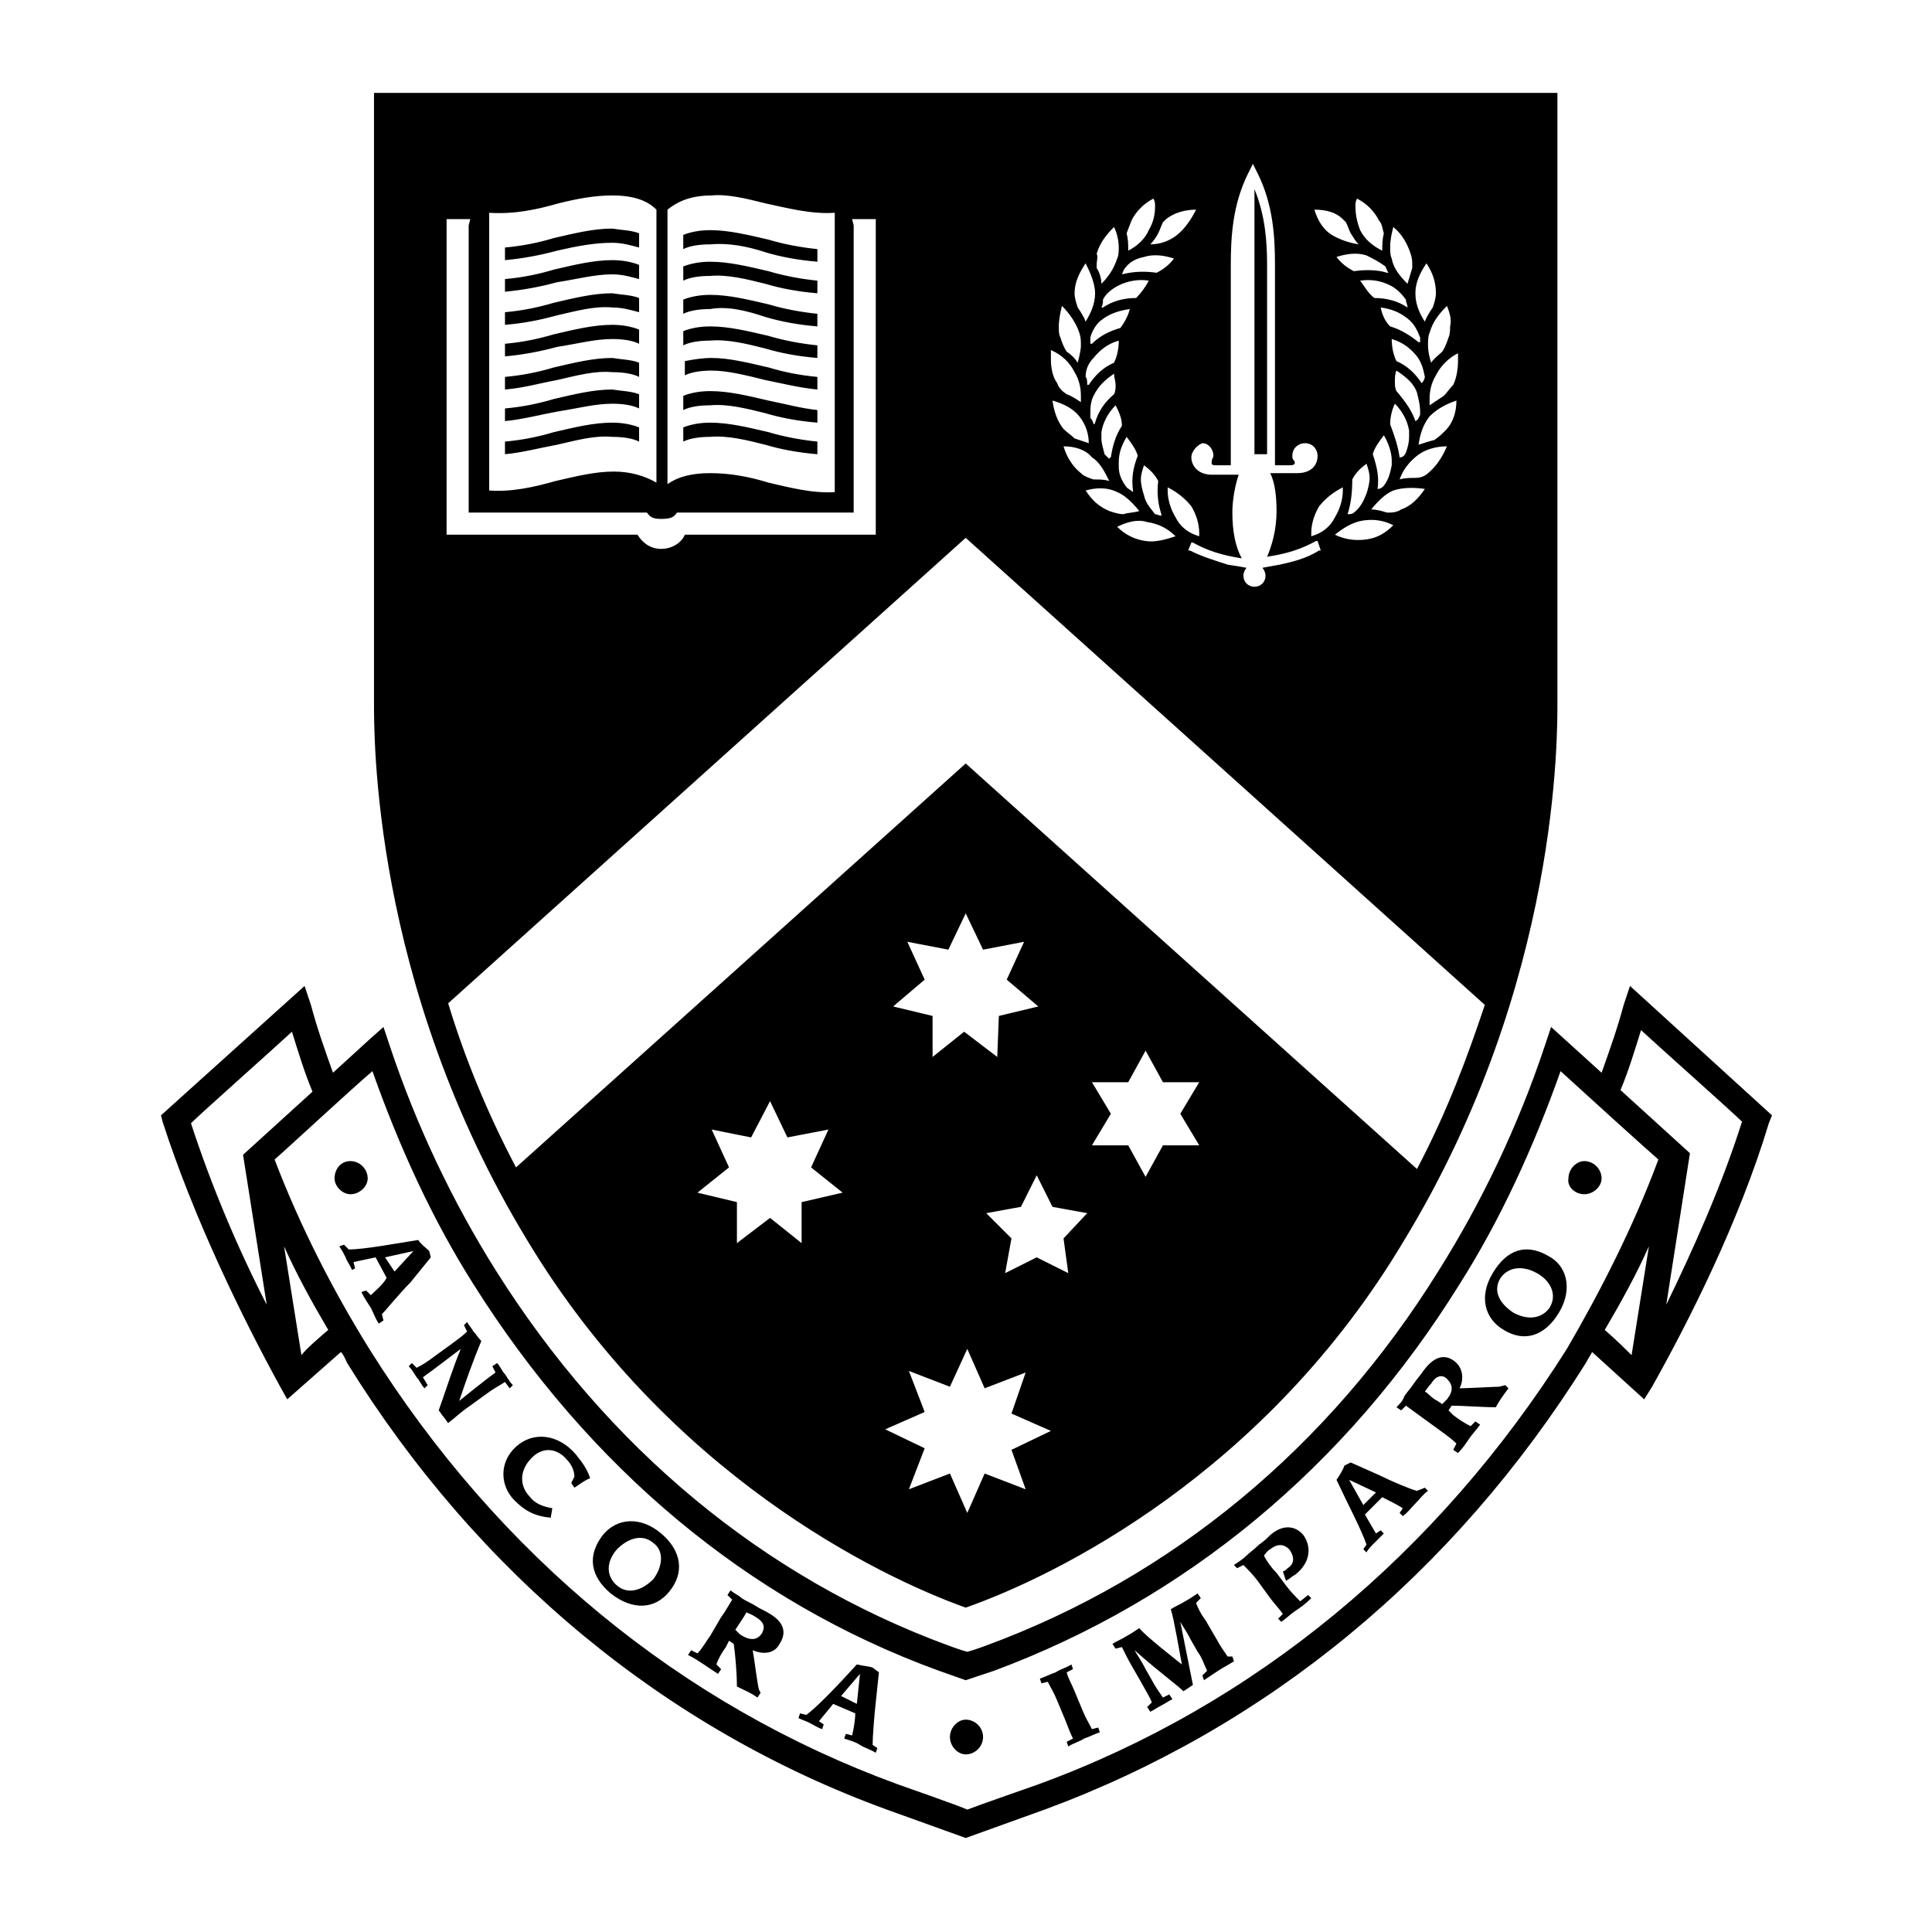 <svg width="312" height="312" viewBox="0 0 312 312" fill="none" xmlns="http://www.w3.org/2000/svg">
<path d="M204.622 73.351H202.583V30.543C204.367 34.875 204.622 39.207 204.622 42.774V73.351ZM123.592 56.279C126.14 57.044 128.943 57.553 132.001 57.808V55.77C129.453 55.514 126.65 55.005 124.102 54.241C120.789 53.476 117.732 52.712 114.674 52.712C113.145 52.712 111.616 52.967 110.342 53.476V55.77C111.361 55.26 112.89 55.005 114.674 55.005C117.477 54.75 120.535 55.514 123.592 56.279V56.279ZM98.876 54.75C100.659 54.75 102.188 55.005 103.207 55.515V53.221C101.933 52.712 100.405 52.457 98.876 52.457C95.818 52.457 92.76 53.221 89.448 53.986C86.9 54.75 84.352 55.26 81.549 55.515V57.553C84.352 57.298 87.154 56.789 89.957 56.024C93.27 55.515 96.073 54.75 98.876 54.75V54.75ZM98.876 49.654C100.659 49.654 102.188 50.163 103.207 50.419V48.125C101.933 47.616 100.405 47.616 98.876 47.361C95.818 47.361 92.76 48.125 89.448 48.89C86.9 49.654 84.352 50.164 81.549 50.419V52.457C84.606 52.202 87.154 51.693 89.957 50.928C93.27 50.164 96.073 49.399 98.876 49.654V49.654ZM98.876 60.101C100.659 60.101 102.188 60.356 103.207 60.866V58.572C101.933 58.063 100.405 58.063 98.876 57.808C95.818 57.808 92.76 58.572 89.448 59.337C86.9 60.101 84.352 60.611 81.549 60.866V62.904C84.606 62.649 87.154 61.885 89.957 61.375C93.27 60.611 96.073 59.846 98.876 60.101ZM98.876 44.303C100.659 44.303 102.188 44.812 103.207 45.068V42.774C101.933 42.265 100.405 42.01 98.876 42.01C95.818 42.01 92.76 42.774 89.448 43.539C86.9 44.303 84.352 44.813 81.549 45.068V47.106C84.352 46.851 87.154 46.342 89.957 45.577C93.27 45.068 96.073 44.303 98.876 44.303ZM85.116 200.247C59.89 158.713 60.399 118.198 60.399 113.102V15H251.507V113.102C251.507 118.198 252.016 158.713 226.79 200.247C204.367 237.958 170.477 254.521 155.953 259.617C141.684 254.521 107.794 237.958 85.116 200.247ZM136.078 192.602L130.982 188.525L133.785 182.41L127.16 183.684L124.357 177.823L121.299 183.684L114.929 182.41L117.732 188.525L112.635 192.602L119.006 194.131V200.756L124.357 196.679L129.453 200.756V194.131L136.078 192.602ZM163.342 234.136L169.713 231.078L163.342 228.276L165.636 221.651L159.011 224.199L156.208 217.828L153.405 223.944L146.78 221.396L149.328 228.021L142.958 230.824L149.328 233.881L146.78 240.506L153.405 237.958L156.208 244.329L159.011 237.958L165.636 240.506L163.342 234.136ZM149.328 158.203L144.232 162.535L150.602 164.064V170.689L155.698 166.612L161.049 170.689L161.304 164.064L167.675 162.535L162.578 158.203L165.381 152.088L158.756 153.362L155.953 147.501L153.15 153.362L146.525 152.088L149.328 158.203ZM171.751 199.992L175.573 195.915L169.968 194.896L167.419 189.799L164.871 194.896L159.266 195.915L163.342 199.992L162.323 205.598L167.419 203.049L172.516 205.598L171.751 199.992ZM190.607 179.862L193.665 174.766H187.804L185.001 169.669L182.198 174.766H176.338L179.396 179.862L176.338 184.958H182.198L185.001 190.054L187.804 184.958H193.665L190.607 179.862ZM235.454 57.044C233.925 57.808 232.651 59.082 231.886 60.611C231.122 61.885 230.867 63.159 230.867 64.433C230.867 64.688 230.867 64.942 230.867 65.452C231.632 64.943 232.396 64.433 233.16 63.923C233.67 63.414 234.18 62.649 234.689 62.14C235.199 61.12 235.454 59.592 235.454 58.318C235.454 57.808 235.454 57.298 235.454 57.044ZM215.578 86.347C217.107 87.111 218.891 87.366 220.675 87.111C222.458 86.856 223.732 86.092 225.006 84.818C223.478 84.053 221.949 83.799 220.165 84.053C218.381 84.308 216.853 85.327 215.578 86.347ZM215.578 83.544C216.343 82.27 216.853 80.741 216.853 79.212C216.853 78.957 216.853 78.957 216.853 78.703C215.324 79.467 214.05 80.486 213.03 81.76C212.266 83.034 211.756 84.563 211.756 86.092C211.756 86.347 211.756 86.347 211.756 86.602C213.54 86.092 214.814 85.073 215.578 83.544V83.544ZM217.617 83.034C217.617 83.034 217.617 83.289 217.617 83.034C218.126 83.034 218.381 83.034 218.636 82.779C219.655 82.015 220.165 80.996 220.675 79.722C220.93 78.957 221.184 77.938 221.184 77.174C221.184 76.409 220.929 75.645 220.675 74.88C219.655 75.645 218.891 76.409 218.381 77.428C218.381 79.722 218.126 81.505 217.617 83.034V83.034ZM222.458 78.957C222.458 79.213 222.458 79.213 222.458 78.957C222.968 78.957 223.223 78.703 223.478 78.448C224.242 77.429 224.497 76.41 224.752 75.136C224.752 74.88 224.752 74.626 224.752 74.371C224.752 73.097 224.242 71.568 223.478 70.294C222.713 71.314 221.949 72.333 221.694 73.352C222.458 75.645 222.713 77.174 222.458 78.958V78.957ZM226.026 73.861C226.026 74.116 226.026 74.116 226.026 73.861C226.535 73.861 226.79 73.606 227.045 73.097C227.3 72.332 227.554 71.568 227.554 70.549C227.554 70.294 227.554 69.784 227.554 69.529C227.299 68.001 226.535 66.472 225.261 65.198C224.752 66.217 224.497 67.491 224.497 68.51C225.261 70.549 225.771 72.078 226.025 73.861H226.026ZM228.574 68.001C228.574 68.256 228.574 68.256 228.574 68.001C229.083 67.746 229.083 67.491 229.338 66.981C229.338 66.726 229.338 66.726 229.338 66.472C229.338 65.453 229.083 64.434 228.829 63.414C228.32 61.886 227.045 60.866 225.516 59.847C225.261 60.356 225.261 61.121 225.261 61.631C225.261 62.14 225.261 62.65 225.516 63.16C227.045 64.943 228.064 66.472 228.574 68.001L228.574 68.001ZM229.593 61.885C229.848 61.63 230.102 61.121 230.102 60.866C229.847 59.592 229.593 58.573 228.828 57.553C227.809 56.279 226.535 55.26 224.751 54.751C224.751 56.025 225.006 57.299 225.516 58.318C227.299 59.082 228.574 60.356 229.593 61.885H229.593ZM229.338 54.496C228.829 53.222 228.319 52.203 227.299 51.438C226.025 50.419 224.751 49.909 222.968 49.654C223.223 50.928 223.732 51.948 224.497 52.712C226.28 53.221 227.809 54.241 229.083 55.26H229.338C229.338 55.26 229.338 55.005 229.338 54.496H229.338ZM227.299 49.654C227.299 49.145 227.044 48.89 227.044 48.38C226.28 47.361 225.516 46.597 224.496 46.087C222.968 45.323 221.439 45.068 219.655 45.323C220.419 46.342 220.929 47.361 221.948 48.126C223.987 48.126 225.77 48.635 227.299 49.654H227.299ZM226.28 82.27C227.809 81.761 229.083 80.486 230.102 78.957C228.319 78.703 226.535 78.703 225.006 79.213C223.732 79.722 222.458 80.996 221.439 82.27C222.203 82.27 223.223 82.525 223.987 82.78C224.751 82.78 225.516 82.78 226.28 82.27V82.27ZM230.612 76.409C231.886 75.39 232.905 73.861 233.67 72.078C231.886 72.078 230.102 72.587 228.828 73.606C227.554 74.626 226.535 75.9 226.025 77.429C226.79 77.174 227.809 77.174 228.574 77.174C229.338 77.174 230.102 76.918 230.612 76.409V76.409ZM235.199 64.688C233.67 65.198 232.141 65.962 230.867 67.236C229.848 68.51 229.338 70.039 229.083 71.823C229.848 71.568 230.612 71.314 231.631 71.058C232.396 70.549 232.905 70.039 233.415 69.529C234.689 68.255 235.199 66.472 235.199 64.688V64.688ZM233.67 49.4C232.396 50.674 231.376 51.948 230.867 53.731C230.612 54.241 230.612 55.005 230.612 55.77C230.612 56.789 230.867 57.808 231.121 58.573C231.631 57.808 232.395 57.299 232.905 56.789C233.414 56.025 233.669 55.26 233.924 54.496C234.179 53.986 234.179 53.222 234.179 52.712C234.434 51.693 234.179 50.674 233.67 49.4ZM228.574 47.361C228.574 48.89 229.083 50.419 230.102 51.948C230.357 51.183 230.867 50.419 231.376 49.654C231.632 48.89 231.886 48.126 231.886 47.361C231.886 45.577 231.376 44.049 230.357 42.52C229.338 44.049 228.573 45.577 228.573 47.361H228.574ZM224.497 39.972C224.497 40.481 224.497 41.246 224.752 41.755C225.007 43.284 226.026 44.558 227.3 45.832C227.555 45.068 227.809 44.049 228.064 43.284C228.064 43.029 228.064 43.029 228.064 42.775C228.064 42.265 228.064 41.755 227.809 40.991C227.3 39.462 226.535 37.933 225.006 36.659C224.751 37.678 224.497 38.698 224.497 39.972L224.497 39.972ZM223.732 43.029C222.713 42.265 221.694 41.755 220.674 41.246C219.146 40.736 217.362 40.991 215.833 41.501C216.598 42.52 217.617 43.284 218.636 43.794C220.42 43.539 222.458 43.539 223.987 44.049H224.242C223.987 43.794 223.987 43.54 223.733 43.03L223.732 43.029ZM218.891 33.346C218.891 34.621 219.146 35.895 219.655 37.169C220.42 38.697 221.694 39.717 223.223 40.481C223.223 39.462 223.223 38.697 223.478 37.678C223.223 36.914 223.223 36.149 222.713 35.64C221.949 34.111 220.675 32.837 219.146 32.072C218.891 32.582 218.891 32.837 218.891 33.346ZM212.266 33.856C212.775 35.639 213.795 37.168 215.069 37.933C216.343 38.697 217.872 39.207 219.4 39.462C218.891 38.952 218.636 38.442 218.126 37.678C217.871 37.169 217.617 36.404 217.362 35.894C217.107 35.639 217.107 35.639 216.853 35.385C215.833 34.366 214.304 33.856 212.266 33.856L212.266 33.856ZM192.391 73.861C192.391 75.135 193.41 76.664 195.703 76.664H200.035C199.526 78.193 199.016 80.486 199.016 82.779C199.016 85.837 199.525 88.385 200.544 90.169C197.232 89.659 194.939 88.895 192.645 87.621H192.39L191.881 88.895H192.136C194.175 89.914 195.958 90.424 198.251 91.188C198.251 91.188 200.035 91.443 201.309 91.697C201.054 91.952 200.8 92.462 200.8 92.971C200.8 93.991 201.564 94.755 202.584 94.755C203.603 94.755 204.367 93.991 204.367 92.971C204.367 92.462 204.112 91.952 203.858 91.697C205.132 91.442 206.661 91.188 206.661 91.188C208.954 90.679 210.992 90.169 213.031 88.895H213.286L212.777 87.366H212.522C210.228 88.64 207.935 89.404 204.623 89.914C205.387 88.13 206.151 85.582 206.151 82.525C206.151 80.231 205.896 77.938 205.132 76.409H209.464C211.757 76.409 212.776 75.135 212.776 73.606C212.776 72.587 212.012 71.568 210.738 71.568C209.719 71.568 208.699 72.332 208.699 73.606C208.699 73.861 208.699 74.115 208.954 74.371C209.21 74.626 209.209 75.135 208.445 75.135H205.897V42.774C205.897 38.442 205.642 33.091 203.094 27.995L202.33 26.466L201.565 27.995C199.017 33.091 198.762 38.442 198.762 42.774V75.135H196.214C195.45 75.135 195.705 74.626 195.705 74.371C195.705 74.116 195.96 73.861 195.96 73.606C195.96 72.587 195.195 71.568 194.176 71.568C193.412 71.823 192.393 72.842 192.393 73.861H192.391ZM187.04 77.683C186.53 76.664 185.766 75.9 184.746 75.135C184.491 75.9 184.237 76.664 184.237 77.428C184.237 78.193 184.492 79.212 184.746 79.976C185.001 81.251 185.766 82.015 186.53 83.034C186.785 83.034 187.294 83.289 187.549 83.289V83.034C187.04 81.505 186.785 79.722 187.04 77.683H187.04ZM185.511 45.322C183.982 45.067 182.198 45.322 180.669 46.087C179.65 46.596 178.631 47.361 178.121 48.38C178.121 48.889 178.121 49.145 177.866 49.654H178.121C179.65 48.635 181.434 48.125 183.472 48.125C184.237 47.361 185.001 46.342 185.511 45.322ZM183.727 73.606C183.472 72.587 182.708 71.568 181.943 70.549C181.179 71.823 180.669 73.097 180.669 74.626C180.669 74.88 180.669 75.135 180.669 75.39C180.669 76.664 181.179 77.683 181.943 78.702C182.198 78.957 182.708 79.212 182.963 79.467V79.212C182.708 77.173 182.963 75.644 183.727 73.606V73.606ZM177.866 70.803C177.866 71.568 178.121 72.332 178.376 73.351C178.631 73.606 178.885 73.861 179.14 74.116C179.14 74.116 179.14 73.861 179.395 73.861C179.65 72.077 180.16 70.293 181.179 68.765C181.179 67.491 180.67 66.471 180.16 65.452C178.886 66.726 178.121 68.255 177.866 69.784C177.866 70.039 177.866 70.548 177.866 70.803V70.803ZM179.905 63.669C180.16 63.159 180.16 62.649 180.16 62.14C180.16 61.63 179.905 60.866 179.905 60.356C178.376 61.375 177.357 62.395 176.592 63.923C176.083 64.943 176.083 65.962 176.083 66.981C176.083 67.236 176.083 67.236 176.083 67.49C176.338 67.746 176.592 68.255 176.592 68.51C176.592 68.51 176.847 68.51 176.847 68.255C177.357 66.471 178.376 64.942 179.905 63.668L179.905 63.669ZM176.083 54.495C176.083 54.751 176.083 55.26 176.083 55.515H176.338C177.612 54.241 179.141 53.476 180.924 52.967C181.689 51.947 182.198 50.928 182.453 49.909C180.67 50.164 179.141 50.673 177.867 51.693C177.102 52.202 176.338 53.476 176.083 54.495H176.083ZM175.318 60.866C175.573 61.121 175.573 61.63 175.573 62.14C175.573 62.14 175.573 62.14 175.828 62.14C176.848 60.611 178.122 59.337 179.905 58.572C180.415 57.553 180.67 56.279 180.67 55.005C178.886 55.514 177.612 56.534 176.593 57.808C175.828 58.572 175.319 59.592 175.319 60.866H175.318ZM174.299 67.236C173.28 65.962 171.751 65.197 169.967 64.688C170.222 66.472 170.732 68 171.751 69.274C172.26 69.784 173.025 70.294 173.535 70.803C174.299 71.058 175.064 71.313 175.828 71.568C175.828 70.039 175.319 68.51 174.299 67.236V67.236ZM171.751 72.077C172.26 73.861 173.28 75.39 174.554 76.409C175.063 76.918 175.828 77.174 176.592 77.428C177.612 77.428 178.376 77.428 179.141 77.683C178.376 76.154 177.612 74.626 176.338 73.861C175.318 72.587 173.535 72.078 171.751 72.078V72.077ZM175.318 79.212C176.338 80.741 177.357 81.76 179.141 82.525C179.905 82.779 180.669 83.034 181.434 83.034C182.198 82.779 183.217 82.779 183.982 82.525C182.963 81.251 181.689 79.976 180.415 79.467C178.886 78.702 177.102 78.702 175.318 79.212V79.212ZM180.415 85.073C181.689 86.347 183.217 87.111 185.001 87.366C186.53 87.621 188.314 87.111 189.843 86.602C188.568 85.327 187.04 84.563 185.256 84.308C183.727 83.799 181.943 84.308 180.415 85.073ZM193.665 86.602C193.665 86.347 193.665 86.347 193.665 86.092C193.665 84.563 193.155 83.034 192.391 81.76C191.371 80.486 190.097 79.467 188.568 78.703C188.568 78.958 188.568 78.958 188.568 79.212C188.568 80.741 189.078 82.27 189.843 83.544C190.607 85.073 191.881 86.092 193.665 86.602ZM187.04 37.678C186.785 38.187 186.275 38.952 185.766 39.462C187.294 39.462 188.823 38.952 190.097 37.933C191.371 36.914 192.391 35.385 193.155 33.856C191.371 33.856 189.588 34.365 188.314 35.385C188.059 35.64 188.059 35.64 187.804 35.894C187.549 36.404 187.295 37.168 187.04 37.678L187.04 37.678ZM181.943 37.678C182.198 38.697 182.198 39.462 182.198 40.481C183.727 39.717 185.001 38.442 185.511 37.168C186.275 35.894 186.53 34.62 186.53 33.346C186.53 32.837 186.53 32.582 186.275 32.072C184.746 32.837 183.472 34.111 182.708 35.639C182.453 36.404 182.198 36.914 181.943 37.678ZM181.179 44.303C181.179 44.303 181.434 44.303 181.179 44.303C183.217 43.794 185.001 43.794 186.785 44.048C187.804 43.539 188.823 42.774 189.588 41.755C188.059 41.245 186.275 40.99 184.746 41.5C183.472 41.755 182.453 42.264 181.689 43.283C181.434 43.538 181.434 43.793 181.179 44.303L181.179 44.303ZM177.102 42.774C177.102 43.029 177.102 43.029 177.102 43.284C177.611 44.048 177.866 45.067 177.866 45.832C179.141 44.558 179.905 43.284 180.415 41.755C180.67 41.245 180.67 40.481 180.67 39.971C180.67 38.952 180.415 37.678 179.905 36.659C178.631 37.933 177.612 39.207 177.102 40.99C177.357 41.5 177.102 42.01 177.102 42.774L177.102 42.774ZM173.535 47.361C173.535 48.125 173.79 48.89 174.044 49.654C174.553 50.419 175.063 51.183 175.318 51.947C176.083 50.673 176.847 49.145 176.847 47.361C176.847 45.832 176.083 44.048 175.318 42.519C174.299 44.048 173.534 45.577 173.534 47.361H173.535ZM170.987 52.712C170.987 53.476 170.987 53.986 171.242 54.495C171.497 55.26 171.751 56.024 172.261 56.789C173.025 57.298 173.535 57.808 174.045 58.572C174.3 57.553 174.554 56.534 174.554 55.77C174.554 55.005 174.554 54.495 174.299 53.731C173.789 52.202 172.77 50.673 171.496 49.399C171.241 50.419 170.987 51.693 170.987 52.712V52.712ZM169.713 58.063C169.713 59.337 169.968 60.866 170.732 61.885C170.987 62.649 171.496 63.159 172.261 63.669C173.025 63.924 173.789 64.433 174.554 64.943C174.554 64.688 174.554 64.178 174.554 63.923C174.554 62.649 174.299 61.375 173.535 60.101C172.77 58.572 171.496 57.298 169.713 56.534C169.713 57.298 169.713 57.808 169.713 58.063ZM107.794 78.193C109.577 76.919 111.871 76.409 114.674 76.409C117.731 76.409 120.789 76.918 124.102 77.938C127.414 78.702 131.236 79.722 134.804 79.467C134.804 77.683 134.804 42.01 134.804 35.385C134.804 34.875 134.804 34.62 134.804 34.365C130.981 34.62 127.159 33.601 123.592 32.837C120.534 32.072 117.477 31.308 114.928 31.563C111.106 31.563 109.068 32.837 107.794 33.856V35.385V78.193ZM79 79.212C82.568 79.467 86.135 78.703 89.702 77.683C93.015 76.919 96.073 76.154 99.13 76.154C101.933 76.154 104.226 76.919 106.01 77.938V35.385V33.856C104.736 32.582 102.698 31.563 98.875 31.563C96.073 31.563 93.27 32.072 90.212 32.837C86.645 33.856 83.077 34.62 79 34.365C79 34.62 79 34.875 79 35.385C79 41.755 79 77.683 79 79.212V79.212ZM72.12 86.347C72.12 86.347 101.933 86.347 102.952 86.347C103.717 87.621 104.991 88.64 106.775 88.64C108.558 88.64 110.087 87.621 110.597 86.347C111.616 86.347 141.429 86.347 141.429 86.347V35.385H140.409H137.607L137.862 36.404V36.659V82.779C135.568 82.779 110.597 82.779 109.323 82.779C108.814 83.544 108.304 83.799 106.775 83.799C105.501 83.799 104.991 83.544 104.481 82.779C103.207 82.779 80.275 82.779 75.688 82.779V36.659V36.404L75.943 35.385H72.121L72.12 86.347ZM83.332 188.525L155.953 123.294L228.828 188.78C233.67 179.607 236.982 170.689 239.785 162.28L155.953 86.856L72.375 162.025C74.923 170.434 78.491 179.352 83.332 188.525ZM98.875 65.197C100.659 65.197 102.188 65.453 103.207 65.962V63.669C101.933 63.159 100.404 63.159 98.875 62.904C95.818 62.904 92.76 63.669 89.448 64.433C86.899 65.197 84.351 65.707 81.549 65.962V68C84.351 67.745 87.154 66.981 89.957 66.472C93.27 65.962 96.073 65.197 98.875 65.197ZM98.875 70.549C100.659 70.549 102.188 70.803 103.207 71.313V69.02C101.933 68.51 100.404 68.255 98.875 68.255C95.818 68.255 92.76 69.02 89.448 69.784C86.899 70.549 84.351 71.058 81.549 71.313V73.351C84.351 73.096 87.154 72.332 89.957 71.823C93.27 71.058 96.073 70.294 98.875 70.549ZM98.875 39.207C100.659 39.207 102.188 39.716 103.207 39.971V37.678C101.933 37.169 100.404 37.169 98.875 36.914C95.818 36.914 92.76 37.678 89.448 38.442C86.899 39.207 84.351 39.717 81.549 39.971V42.01C84.351 41.755 87.154 41.245 89.957 40.481C93.27 39.717 96.073 39.207 98.875 39.207V39.207ZM123.592 51.183C126.14 51.947 128.943 52.457 132.001 52.712V50.673C129.453 50.418 126.65 49.909 124.102 49.145C120.789 48.38 117.731 47.616 114.674 47.616C113.145 47.616 111.616 47.871 110.342 48.38V50.673C111.361 50.164 112.89 49.909 114.674 49.909C117.477 49.4 120.534 50.164 123.592 51.183V51.183ZM123.592 40.736C126.14 41.5 128.943 42.01 132.001 42.265V40.226C129.453 39.971 126.65 39.462 124.102 38.697C120.789 37.933 117.731 37.168 114.674 37.168C113.145 37.168 111.616 37.423 110.342 37.933V40.226C111.361 39.717 112.89 39.462 114.674 39.462C117.477 39.207 120.534 39.717 123.592 40.736V40.736ZM123.592 61.375C126.14 61.885 129.198 62.649 132.001 62.904V60.866C129.198 60.611 126.65 60.101 124.102 59.337C120.789 58.572 117.731 57.808 114.928 57.808C113.4 57.808 111.871 58.063 110.597 58.317V60.611C111.616 60.101 113.145 59.846 114.928 59.846C117.477 59.846 120.534 60.611 123.592 61.375V61.375ZM123.592 45.832C126.14 46.596 128.943 47.106 132.001 47.361V45.322C129.453 45.067 126.65 44.558 124.102 43.794C120.789 43.029 117.731 42.265 114.674 42.265C113.145 42.265 111.616 42.52 110.342 43.029V45.322C111.361 44.813 112.89 44.558 114.674 44.558C117.477 44.303 120.534 45.067 123.592 45.832V45.832ZM123.592 66.726C126.14 67.491 128.943 68 132.001 68.255V66.217C129.453 65.962 126.65 65.197 124.102 64.688C120.789 63.923 117.731 63.159 114.674 63.159C113.145 63.159 111.616 63.414 110.342 63.923V66.217C111.361 65.707 112.89 65.452 114.674 65.452C117.477 65.197 120.534 65.962 123.592 66.726V66.726ZM123.592 71.823C126.14 72.587 128.943 73.097 132.001 73.351V71.313C129.453 71.058 126.65 70.549 124.102 69.784C120.789 69.02 117.731 68.255 114.674 68.255C113.145 68.255 111.616 68.51 110.342 69.02V71.313C111.361 70.803 112.89 70.549 114.674 70.549C117.477 70.293 120.534 71.058 123.592 71.823V71.823ZM286.161 180.117L285.651 181.391C280.81 197.444 272.656 213.497 266.795 223.944L265.521 225.982L257.112 218.338C256.857 218.847 256.348 219.612 256.093 220.122C234.689 254.266 204.622 278.983 168.694 292.233L155.953 296.819L143.213 292.233C107.539 279.238 77.217 254.266 56.068 220.122C55.813 219.612 55.558 218.848 55.048 218.338L46.385 225.982L45.111 223.689C39.25 212.987 31.351 196.934 26.255 181.136L26 180.117L46.64 161.515L49.188 159.222L50.207 162.28C51.226 166.102 52.5 169.669 53.774 173.237L59.635 167.886L61.928 165.847L62.947 168.905C67.279 181.9 73.14 194.131 80.02 205.088C98.111 233.881 123.337 254.776 153.15 265.733C153.15 265.733 155.188 266.497 156.208 266.752C157.227 266.497 159.265 265.733 159.265 265.733C189.078 254.776 214.559 233.881 232.396 205.088C239.276 194.131 245.136 181.9 249.468 168.905L250.487 165.847L258.641 173.237C259.915 169.669 261.189 166.102 262.208 162.28L263.228 159.222L286.161 180.117ZM43.072 210.694L39.25 186.487L50.462 176.294C49.188 173.237 48.168 169.924 47.149 166.612C43.837 169.669 32.37 179.862 30.841 181.391C34.154 191.583 38.486 201.775 43.072 210.694ZM53.01 214.771C50.462 210.439 47.913 205.852 45.875 201.266L48.678 218.848C49.442 217.828 51.226 216.3 53.01 214.771V214.771ZM266.285 201.266C264.247 205.852 261.699 210.439 259.151 214.771C260.934 216.3 262.463 217.828 263.483 218.848L266.285 201.266ZM267.814 187.251C266.031 185.722 255.074 175.785 252.016 172.982C247.684 185.213 242.333 196.934 235.708 207.381C217.362 236.939 191.371 258.343 160.539 269.81L155.953 271.338L151.621 269.81C120.789 258.598 95.053 236.939 76.452 207.381C69.827 196.934 64.476 185.213 60.144 172.982C56.832 175.785 46.13 185.722 44.346 187.251C48.423 197.953 53.774 208.4 59.635 217.828C80.529 251.208 110.087 275.415 144.996 288.156C144.996 288.156 155.188 291.723 156.208 292.233C157.482 291.723 167.674 288.156 167.674 288.156C202.583 275.415 232.141 250.954 253.035 217.828C258.386 208.655 263.737 198.208 267.814 187.251ZM281.319 181.136C279.79 179.607 268.324 169.415 265.011 166.357C263.992 169.669 262.973 172.982 261.699 176.04L272.91 186.232L269.088 210.694C273.42 201.775 278.007 191.583 281.319 181.136V181.136ZM61.673 212.223L61.928 213.242L61.164 213.751C60.654 212.987 60.399 212.222 59.89 211.203C59.38 210.439 58.871 209.674 58.361 208.655L59.125 208.4L59.89 209.164C60.654 208.4 61.928 207.381 62.438 206.361L60.654 203.049L57.087 203.813L57.342 204.833L56.833 205.088C56.578 204.323 56.068 203.814 55.813 203.049C55.558 202.54 55.304 202.03 54.794 201.266L55.559 201.01L56.323 201.775C58.871 201.775 64.222 200.756 67.535 200.246C68.044 201.01 68.809 201.52 69.318 202.03L69.573 203.049L66.261 207.126C64.477 208.91 62.439 211.458 61.674 212.222L61.673 212.223ZM63.712 205.343L66.769 202.03L62.183 203.049L63.712 205.343ZM82.313 224.199L82.822 223.689C82.313 223.18 82.058 222.67 81.548 221.906C81.039 221.396 80.784 220.632 80.274 220.122L79.51 220.631L80.019 221.651C78.235 222.925 74.158 226.237 74.158 226.237C75.178 223.179 76.452 219.612 77.726 216.554C77.216 216.045 76.961 215.535 76.452 215.026C76.197 214.516 75.687 214.006 75.432 213.497L74.923 214.006L75.432 215.025C74.668 215.79 73.904 216.299 72.884 217.064L70.082 219.102C69.062 219.867 68.298 220.376 67.279 220.886L66.514 220.121L66.005 220.631C66.514 221.14 66.769 221.65 67.279 222.414C67.788 222.924 68.043 223.689 68.553 224.198L69.062 223.689L68.298 222.415C70.082 221.141 72.375 219.357 74.413 217.828C73.139 220.886 72.12 224.198 70.846 227.766C71.101 228.021 71.355 228.53 71.61 228.785C71.865 229.04 72.12 229.549 72.375 229.804C73.394 229.04 74.413 228.021 75.942 227.001L78.745 224.963C79.764 224.198 80.784 223.689 81.548 223.179L82.313 224.199ZM83.332 233.627C80.529 236.175 80.784 239.997 83.077 242.29C84.606 243.819 86.135 244.838 88.938 245.093L89.193 243.564C87.664 243.309 86.39 242.8 85.625 241.781C83.842 239.997 83.842 237.449 85.88 235.41C87.919 233.372 90.212 234.136 91.486 235.665C92.251 236.43 92.76 237.449 92.76 238.468L92.251 239.487L92.76 240.252C93.525 239.743 94.544 238.978 95.308 238.723C94.799 237.194 94.034 236.175 93.015 234.901C90.212 231.588 86.135 231.079 83.332 233.627L83.332 233.627ZM108.049 257.069C105.755 259.872 102.188 260.127 98.621 257.324C95.308 254.521 94.799 251.209 97.347 247.896C99.64 245.093 103.462 244.838 106.775 247.641C110.087 250.444 110.597 254.011 108.049 257.069ZM105.501 249.17C103.717 247.641 101.424 248.406 99.64 250.189C97.856 252.228 97.856 254.521 99.64 256.05C101.424 257.579 103.717 256.814 105.501 255.031C107.029 252.992 107.284 250.444 105.501 249.17V249.17ZM125.885 265.478C125.121 267.007 123.337 267.261 121.554 266.497C121.809 267.771 122.318 272.103 122.573 272.867L122.828 273.377L122.318 274.141C121.299 273.377 120.025 272.867 119.006 272.357C119.006 270.319 118.751 267.261 118.497 265.478L117.732 264.968L117.223 265.987C116.458 267.007 115.949 268.026 115.694 268.79L116.458 269.555L115.949 270.319C115.185 269.81 114.42 269.3 113.656 268.79C112.891 268.281 112.127 267.771 111.108 267.261L111.617 266.497L112.636 267.006C113.401 266.242 113.91 265.223 114.675 264.204L116.458 261.146C117.223 260.127 117.732 259.107 118.242 258.343L117.478 257.579L117.987 256.814C118.496 257.323 119.261 257.578 119.771 258.088C120.535 258.597 121.299 258.853 122.064 259.362C122.828 259.872 123.593 260.127 124.357 260.636C126.905 262.165 126.905 263.949 125.886 265.478L125.885 265.478ZM122.063 261.146C121.299 260.637 121.044 260.637 120.534 260.382C120.279 260.891 119.77 261.656 119.26 262.42L118.751 263.185C119.006 263.44 119.26 263.694 119.515 263.949C121.044 264.968 122.318 264.968 123.083 263.694C123.592 262.675 123.338 261.91 122.063 261.146L122.063 261.146ZM141.429 274.906C141.174 277.199 140.919 280.512 140.919 281.786L141.684 282.295L141.429 283.059C140.664 282.55 139.645 282.295 138.881 281.785C138.116 281.276 137.097 281.021 136.333 280.766L136.588 280.002L137.607 280.257C137.862 279.238 138.116 277.709 138.116 276.689L134.549 275.161L132.256 277.963L133.02 278.473L132.765 279.237C132.001 278.982 131.236 278.473 130.726 278.218C130.217 277.963 129.452 277.709 128.943 277.454L129.198 276.689L130.217 276.944C132.256 275.415 135.823 271.593 138.371 268.79C139.39 269.045 140.155 269.045 140.919 269.3L141.938 270.064L141.429 274.906ZM138.881 270.319L135.823 273.887L138.371 275.161L138.881 270.319ZM176.338 279.238C175.828 278.218 175.318 277.454 174.809 276.18L173.535 273.122C173.025 271.848 172.515 271.084 172.261 270.064L173.28 269.555L173.025 268.791C172.26 269.3 171.241 269.555 170.477 270.065C169.712 270.32 168.693 270.829 167.929 271.084L168.184 271.848L169.203 271.593C169.712 272.613 170.222 273.377 170.732 274.651L172.006 277.709C172.515 278.983 172.77 279.747 173.28 280.766L172.261 281.276L172.516 282.04C173.28 281.531 174.299 281.276 175.064 280.766C175.828 280.511 176.847 280.002 177.612 279.747L177.357 278.983L176.338 279.238ZM198.251 267.516C197.742 266.752 196.977 265.733 196.468 264.713L194.684 261.656C193.919 260.636 193.41 259.617 193.155 258.853L193.919 258.088L193.41 257.324C192.646 257.833 191.881 258.343 191.372 258.598C190.607 259.107 189.843 259.362 189.078 259.872C189.588 261.401 190.607 267.516 190.862 268.79C189.588 267.771 185.001 264.204 183.982 262.93C183.218 263.439 182.453 263.949 181.944 264.204C181.179 264.713 180.415 264.968 179.65 265.478L180.16 266.242L181.179 265.987L181.943 267.516C182.708 269.045 185.511 273.632 186.02 274.906L185.256 275.67L185.765 276.434C186.275 276.179 187.039 275.67 187.549 275.415C188.058 275.16 188.823 274.651 189.333 274.396L188.823 273.632L187.804 274.141C187.295 273.376 186.53 272.357 186.02 271.338L185.001 269.554C184.237 268.025 183.472 267.006 183.217 266.497C187.549 270.319 190.097 272.102 191.117 273.122L192.645 272.102L190.607 261.91C190.862 262.419 191.626 263.439 192.391 264.968L193.41 266.751C194.174 267.771 194.429 268.79 194.939 269.809L194.174 270.574L194.429 271.338C195.194 270.829 195.958 270.319 196.723 269.809C197.487 269.3 198.506 268.79 199.271 268.28L199.016 267.516L198.251 267.516ZM209.972 258.598C209.208 257.834 208.444 257.069 207.679 256.05L206.15 254.011C205.386 253.247 204.621 252.228 204.112 251.208C204.367 250.953 204.621 250.444 205.131 250.189C206.405 249.17 207.424 249.425 208.189 250.189C208.953 251.208 209.208 252.482 207.934 253.247C207.679 253.502 207.424 253.756 207.169 253.756L207.679 255.285C208.188 255.03 208.698 254.521 209.208 254.266C211.756 252.227 211.756 249.679 210.482 247.896C209.208 246.367 207.169 246.112 205.131 247.896C204.621 248.405 204.111 248.915 203.347 249.425C202.582 250.189 201.818 250.699 201.308 251.208C200.799 251.718 200.034 252.227 199.27 252.737L199.779 253.246L200.799 252.737C201.563 253.501 202.327 254.266 203.092 255.285L205.13 258.088C205.895 259.107 206.659 259.872 207.169 260.636L206.404 261.401L206.914 261.91C207.678 261.401 208.443 260.636 209.207 260.126C209.971 259.617 210.736 259.107 211.755 258.088L211.246 257.579L209.972 258.598ZM230.102 240.252L230.612 240.761C229.847 241.27 229.338 242.035 228.573 242.8C227.809 243.564 227.299 244.328 226.535 244.838L226.025 244.329L226.535 243.564C225.77 243.055 224.242 242.29 223.222 241.781L220.419 244.583L222.203 247.641L222.967 247.132L223.477 247.641C222.967 248.15 222.458 248.66 221.948 249.17C221.439 249.679 220.929 250.189 220.674 250.699L220.165 250.189L220.674 249.425C219.91 247.132 217.361 242.29 215.833 238.978C216.342 238.213 216.852 237.449 217.107 236.685L218.126 236.175L222.712 238.214C224.751 239.233 227.809 240.507 228.828 240.762L230.102 240.252ZM222.203 241.016L217.872 238.978L220.165 243.055L222.203 241.016ZM243.098 223.689L243.607 224.198C242.843 225.218 242.078 226.237 241.569 227.256C239.275 227.256 236.218 227.001 234.434 227.001L233.925 227.766L234.689 228.53C235.708 229.294 236.473 229.804 237.492 230.314L238.256 229.549L239.021 230.059C238.511 230.823 237.747 231.587 237.237 232.352C236.728 233.116 236.218 233.881 235.453 234.645L234.689 234.136L235.198 233.116C234.434 232.352 233.669 231.842 232.65 231.078L229.847 229.04C228.828 228.275 228.064 227.766 227.044 227.001L226.28 227.766L225.516 227.256C226.025 226.747 226.535 226.237 226.79 225.472C227.299 224.708 227.809 224.198 228.318 223.434C228.828 222.67 229.338 222.16 229.847 221.396C231.886 218.593 233.669 218.847 234.944 219.867C236.218 220.886 236.472 222.67 235.708 224.198C236.982 224.198 241.314 223.943 242.078 223.943L243.098 223.689ZM233.67 222.67C232.905 221.905 231.886 222.16 231.122 223.434C230.612 223.944 230.357 224.453 230.102 224.708C230.612 224.963 231.122 225.727 232.141 226.237L232.905 226.746C233.16 226.491 233.415 226.237 233.67 225.982C234.689 224.708 234.689 223.689 233.67 222.67V222.67ZM251.761 211.968C249.468 215.79 246.155 216.809 242.843 214.771C239.785 212.987 238.766 209.42 241.059 205.598C243.353 201.775 246.41 200.756 249.978 202.795C253.035 204.324 254.055 208.146 251.761 211.968V211.968ZM248.194 205.598C245.901 204.324 243.607 204.578 242.333 206.362C241.059 208.4 242.078 210.439 244.372 211.968C246.665 213.242 248.958 212.987 250.232 211.203C251.506 209.165 250.487 206.872 248.194 205.598ZM155.953 277.709C154.679 277.709 153.405 278.983 153.405 280.512C153.405 282.04 154.679 283.315 155.953 283.315C157.482 283.315 158.756 282.04 158.756 280.512C158.756 278.983 157.482 277.709 155.953 277.709ZM56.577 192.857C58.106 192.857 59.38 191.583 59.38 190.309C59.38 188.78 58.106 187.506 56.577 187.506C55.048 187.506 54.029 188.78 54.029 190.309C54.029 191.583 55.303 192.857 56.577 192.857ZM255.838 192.857C257.367 192.857 258.641 191.583 258.641 190.309C258.641 188.78 257.367 187.506 255.838 187.506C254.564 187.506 253.29 188.78 253.29 190.309C253.035 191.583 254.309 192.857 255.838 192.857Z" fill="black"/>
</svg>
